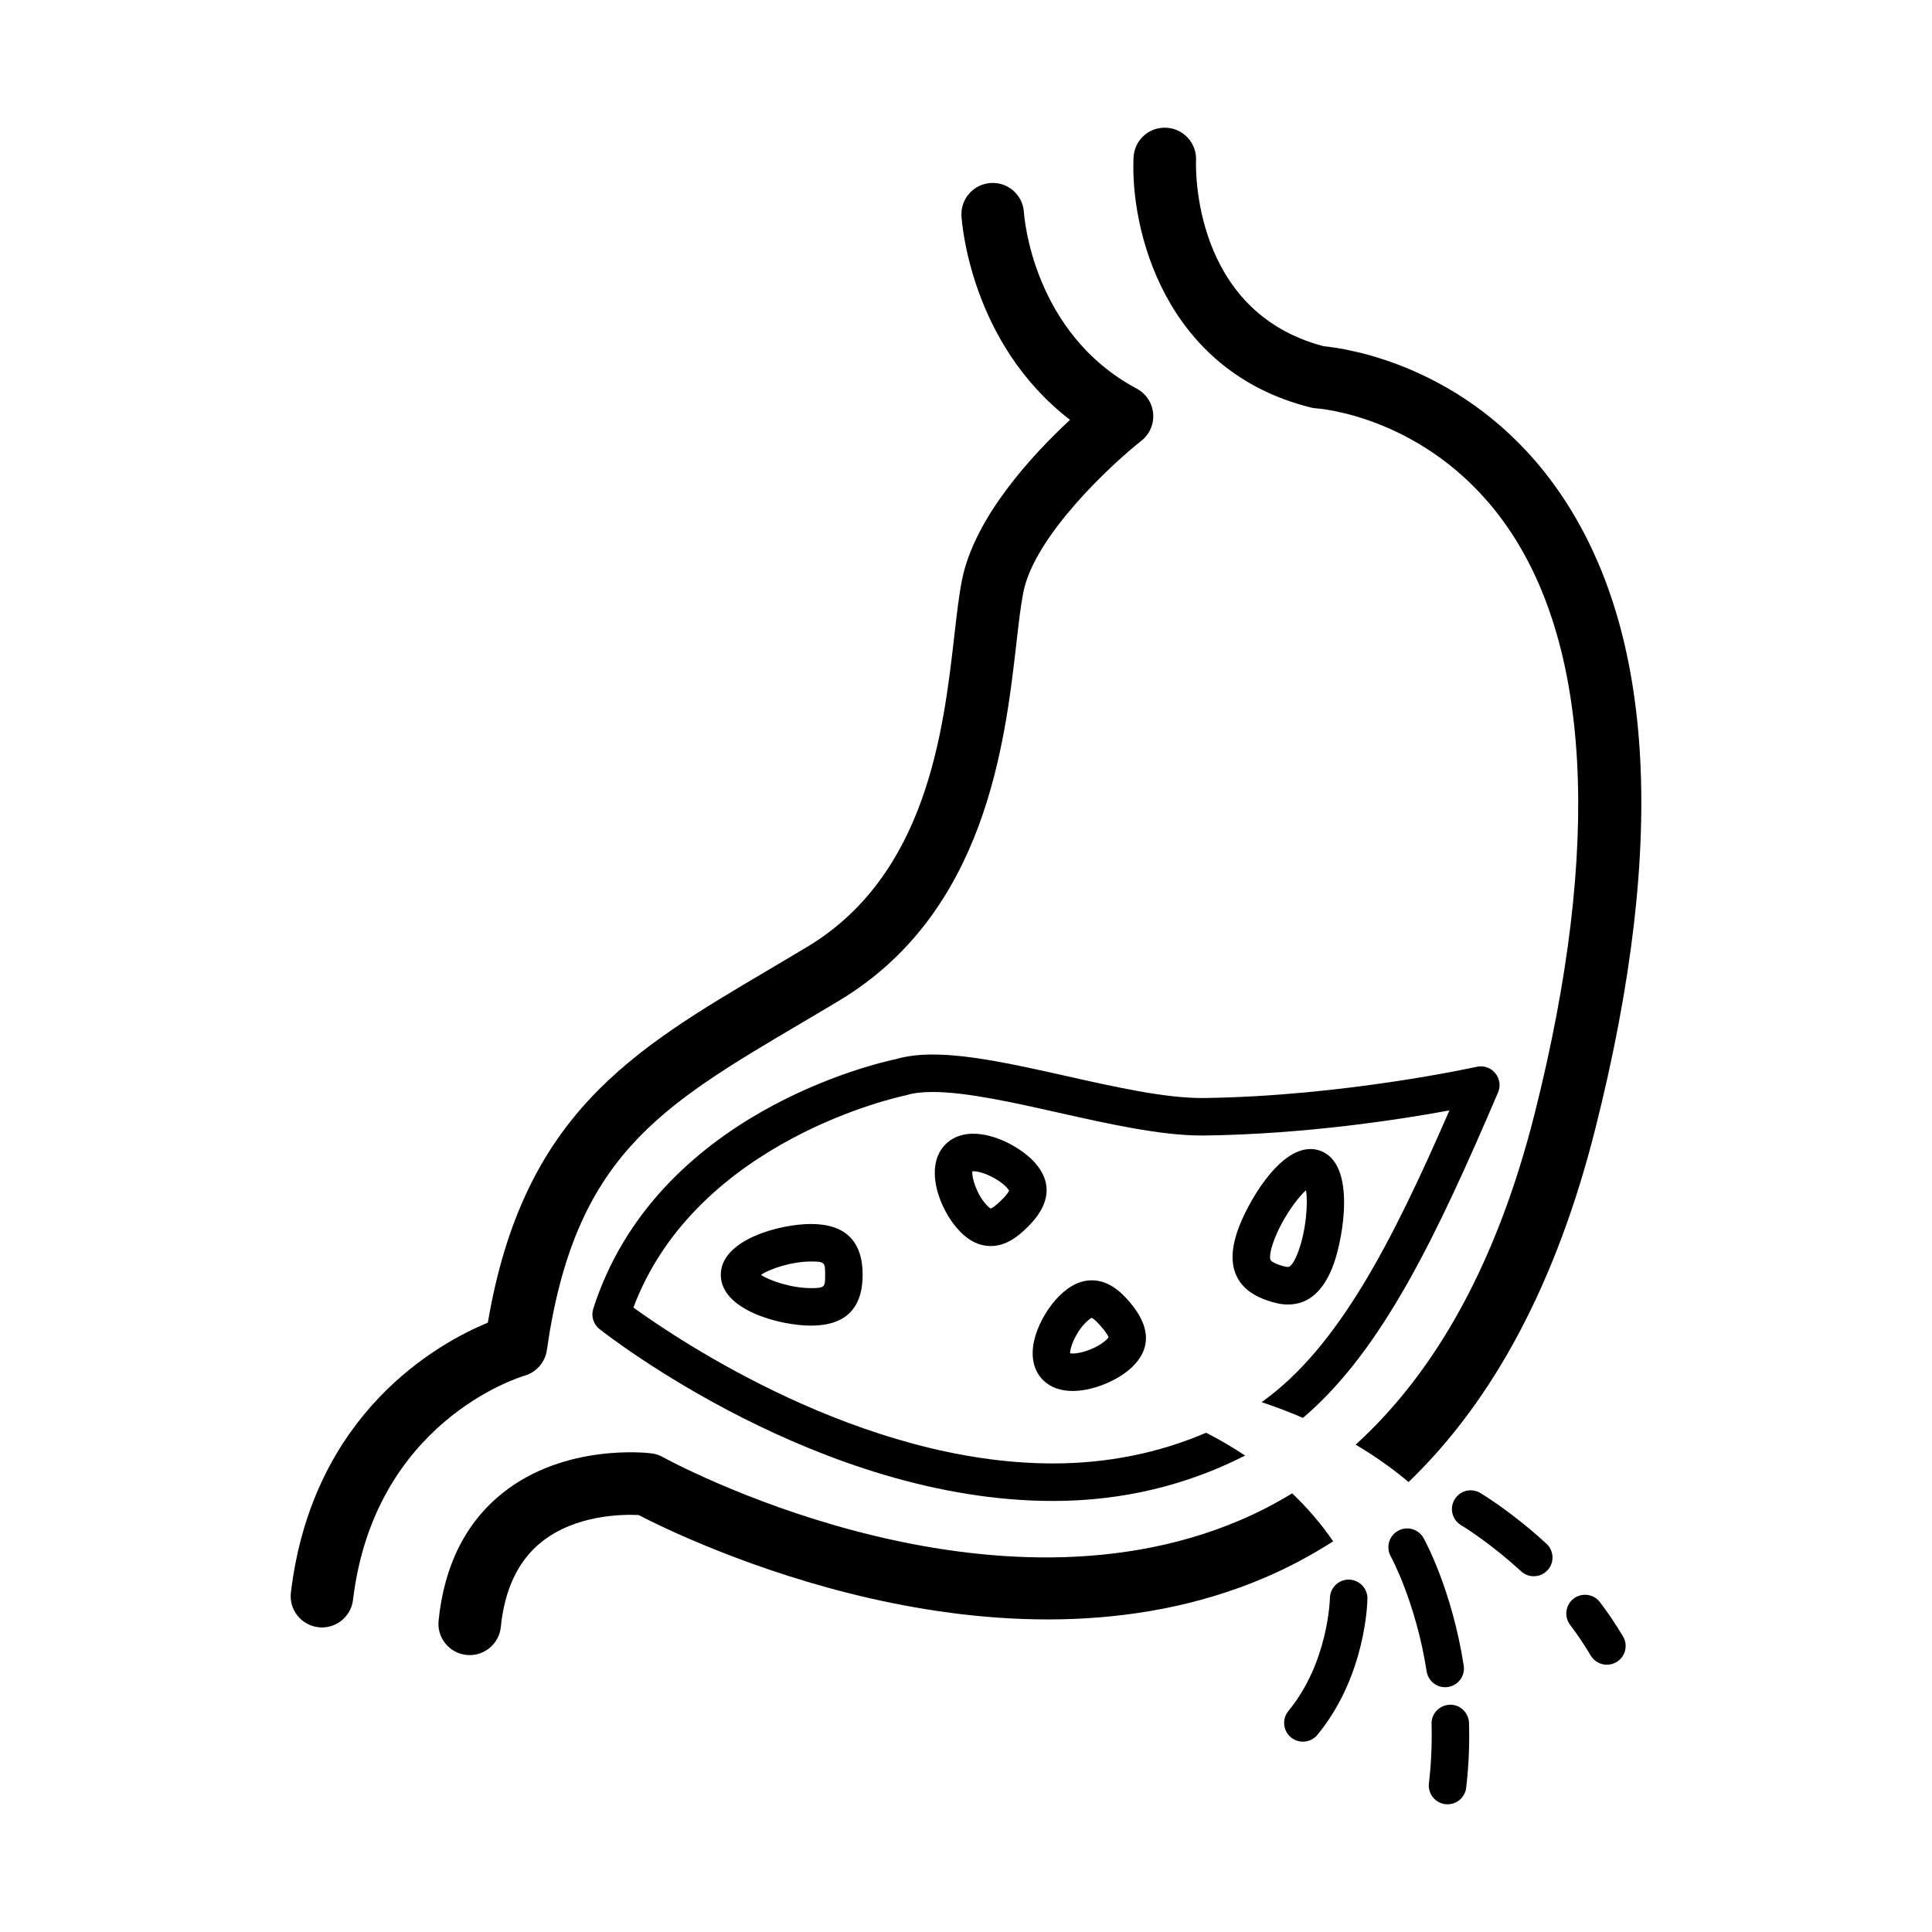 <?xml version="1.0" encoding="UTF-8"?>
<!-- Uploaded to: ICON Repo, www.svgrepo.com, Generator: ICON Repo Mixer Tools -->
<svg fill="#000000" width="800px" height="800px" version="1.1" viewBox="144 144 512 512" xmlns="http://www.w3.org/2000/svg">
 <g>
  <path d="m288.93 501.77c7.309-51.168 29.855-64.469 67.219-86.516 3.316-1.961 6.727-3.961 10.219-6.07 38.793-23.273 43.93-68.039 46.996-94.797 0.609-5.391 1.156-10.051 1.84-13.488 3.016-15.051 23.59-34.039 31.262-40.082 2.199-1.73 3.375-4.453 3.129-7.238s-1.883-5.269-4.348-6.586c-27.453-14.645-29.812-45.406-29.902-46.75-0.281-4.551-4.18-8.016-8.75-7.75-4.578 0.266-8.062 4.191-7.797 8.758 0.098 1.512 2.309 33.648 28.77 54.016-10.031 9.309-25.297 25.801-28.621 42.391-0.82 4.109-1.387 9.086-2.043 14.848-2.898 25.242-7.273 63.41-39.066 82.473-3.457 2.066-6.816 4.066-10.113 6.012-36.246 21.391-65.098 38.406-74.441 93.523-13.055 5.402-46.457 23.742-52.191 71.504-0.547 4.543 2.695 8.66 7.238 9.211 0.336 0.043 0.672 0.062 1 0.062 4.137 0 7.707-3.094 8.219-7.301 5.648-47.137 43.859-58.938 45.449-59.414 3.148-0.902 5.465-3.578 5.934-6.805z"/>
  <path d="m335.02 481.84c0 9.414 15.82 13.469 23.891 13.469 9.086 0 13.699-4.527 13.699-13.469 0-8.938-4.606-13.469-13.699-13.469-8.066-0.008-23.891 4.066-23.891 13.469zm27.648 0c0 3.199 0 3.527-3.758 3.527-5.082 0-10.926-1.938-13.25-3.519 2.324-1.59 8.168-3.535 13.25-3.535 3.758-0.008 3.758 0.32 3.758 3.527z"/>
  <path d="m417.77 451.6c-3.457-3.535-10.016-7.152-15.84-7.152-3.723 0-6.012 1.484-7.273 2.715-5.984 5.816-1.828 17.457 3.793 23.238 2.465 2.535 5.188 3.816 8.078 3.816 4.066 0 7.168-2.465 9.66-4.906 7.981-7.766 5.269-13.91 1.582-17.711zm-8.512 10.582c-1.695 1.652-2.449 2.008-2.703 2.086-0.133-0.07-0.461-0.258-0.98-0.805-2.68-2.758-4.102-7.363-3.891-9.051 0.07-0.008 0.16-0.02 0.246-0.02 2.449 0 6.602 1.98 8.707 4.144 0.582 0.602 0.75 0.953 0.777 0.965-0.043 0.18-0.344 0.91-2.156 2.68z"/>
  <path d="m428.31 512.62c4.914 0 11.109-2.367 15.062-5.746 4.004-3.445 7.266-9.324 0.02-17.785-1.492-1.73-4.977-5.797-10.039-5.797-2.59 0-5.125 1.051-7.539 3.129-2.828 2.414-5.391 6.144-6.859 9.953-2.008 5.195-1.66 9.758 0.988 12.852 1.332 1.547 3.867 3.394 8.367 3.394zm3.977-18.656c0.645-0.559 1-0.688 1.008-0.727 0.188 0.07 0.895 0.406 2.535 2.332 1.75 2.031 1.91 2.766 1.945 2.766 0 0.008-0.133 0.344-0.883 1-2.156 1.848-6.019 3.352-8.59 3.352-0.316 0-0.559-0.027-0.715-0.055-0.047-1.715 1.793-6.168 4.699-8.668z"/>
  <path d="m497.48 478.88c2.414-6.789 6.047-26.465-3.641-29.938-0.82-0.293-1.68-0.434-2.57-0.434-8.66 0-16.793 14.637-19.18 21.32-1.863 5.234-1.926 9.395-0.195 12.719 1.875 3.59 5.363 5.172 7.824 6.047 2.129 0.762 3.914 1.113 5.613 1.113 5.492 0 9.586-3.641 12.148-10.828zm-16.766-0.938c-0.211-0.398-0.293-1.863 0.742-4.773 2.031-5.711 6.062-11.418 8.652-13.746 0.547 3.438 0.055 10.402-1.988 16.094-0.363 1-1.609 4.234-2.793 4.234-0.504 0-1.273-0.188-2.281-0.531-1.898-0.668-2.262-1.133-2.332-1.277z"/>
  <path d="m486.44 539.75c-4.453 2.715-9.078 5.109-13.914 7.168-68.863 29.293-152-16.281-152.82-16.75-0.945-0.539-2.008-0.895-3.094-1.016-0.93-0.133-22.883-2.68-39.395 10.5-9.785 7.805-15.504 19.188-16.988 33.852-0.461 4.551 2.856 8.609 7.406 9.07 0.281 0.027 0.566 0.043 0.848 0.043 4.199 0 7.797-3.172 8.238-7.449 1.008-10.004 4.613-17.582 10.73-22.484 9.121-7.344 21.707-7.391 25.781-7.188 12.992 6.727 95.422 46.59 165.78 16.668 6.418-2.731 12.488-6 18.297-9.695-3.34-4.863-7.043-9.078-10.871-12.719z"/>
  <path d="m491.35 251.99c0.504 0.125 1.016 0.203 1.539 0.23 0.281 0.02 28.965 1.945 49.266 29.594 23.484 31.969 26.438 86.363 8.547 157.29-9.801 38.855-25.793 68.059-47.438 87.742 6.16 3.668 10.809 7.188 14.02 9.91 22.652-21.777 39.254-53.051 49.488-93.602 19.418-76.969 15.637-134.55-11.242-171.15-23-31.289-54.891-35.691-60.785-36.258-34.895-9.184-33.852-47.535-33.781-49.258 0.188-4.57-3.34-8.434-7.91-8.637-4.613-0.238-8.449 3.324-8.652 7.902-0.859 18.629 7.856 56.461 46.949 66.234z"/>
  <path d="m541 433.51c0.734-1.707 0.441-3.695-0.75-5.125-1.191-1.441-3.094-2.086-4.906-1.672-0.355 0.07-35.188 7.785-72.32 8.273h-0.602c-9.828 0-22.953-2.934-35.629-5.781-13.188-2.953-25.641-5.746-35.621-5.746-3.746 0-6.894 0.391-9.609 1.191-4.977 1.035-63.699 14.258-80.336 66.156-0.637 1.98 0.027 4.137 1.66 5.426 2.359 1.855 58.449 45.539 120.15 45.539 18.445 0 35.496-4.172 50.93-12.031-3.801-2.527-7.328-4.527-10.34-6.047-12.461 5.34-26.039 8.133-40.586 8.133-50.719 0-99.199-32.633-111.18-41.312 16.75-44.672 71.328-56.055 71.902-56.172 0.16-0.035 0.336-0.07 0.496-0.125 1.785-0.559 4.109-0.832 6.922-0.832 8.875 0 21.363 2.793 33.445 5.508 13.215 2.961 26.871 6.027 37.805 6.027h0.734c26.766-0.344 51.855-4.234 64.945-6.648-15.266 35.055-29.52 62.922-49.77 77.312 3.914 1.301 7.566 2.695 10.953 4.172 21.098-17.906 35.617-48.691 51.707-86.246z"/>
  <path d="m528.2 595.78c-2.75 0.09-4.914 2.367-4.824 5.109 0.141 5.269-0.09 10.543-0.699 15.715-0.316 2.738 1.637 5.207 4.359 5.523 0.195 0.027 0.391 0.027 0.582 0.027 2.484 0 4.633-1.848 4.934-4.383 0.672-5.648 0.918-11.418 0.75-17.164-0.078-2.742-2.414-4.969-5.102-4.828z"/>
  <path d="m526.98 591.13c0.258 0 0.523-0.027 0.777-0.062 2.715-0.426 4.57-2.969 4.144-5.684-3.156-20.25-10.359-33.262-10.652-33.801-1.336-2.387-4.367-3.242-6.762-1.898-2.394 1.324-3.262 4.359-1.926 6.754 0.062 0.125 6.648 12.117 9.512 30.484 0.391 2.457 2.504 4.207 4.906 4.207z"/>
  <path d="m568.02 568.61c-1.66-2.191-4.766-2.625-6.973-0.98-2.176 1.66-2.609 4.789-0.953 6.984 2.016 2.652 3.844 5.375 5.461 8.113 1.23 2.066 3.711 2.926 5.902 2.164 0.309-0.098 0.602-0.238 0.902-0.414 2.387-1.398 3.156-4.445 1.758-6.805-1.82-3.07-3.863-6.109-6.098-9.062z"/>
  <path d="m536.27 539.64c-2.367-1.398-5.41-0.609-6.805 1.758-1.398 2.367-0.602 5.41 1.758 6.805 0.07 0.043 7.281 4.332 15.883 12.207 1.387 1.289 3.316 1.625 4.984 1.035 0.742-0.246 1.449-0.699 2.023-1.324 1.875-2.023 1.715-5.172-0.301-7.027-9.34-8.582-17.215-13.258-17.543-13.453z"/>
  <path d="m501.47 562.61c-2.738-0.035-4.984 2.156-5.027 4.906-0.008 0.176-0.398 17.059-10.996 29.902-1.742 2.121-1.449 5.269 0.672 7.008 0.449 0.363 0.938 0.637 1.449 0.832 1.938 0.707 4.18 0.176 5.559-1.512 12.871-15.617 13.25-35.266 13.258-36.098 0.035-2.738-2.176-4.992-4.914-5.039z"/>
 </g>
</svg>